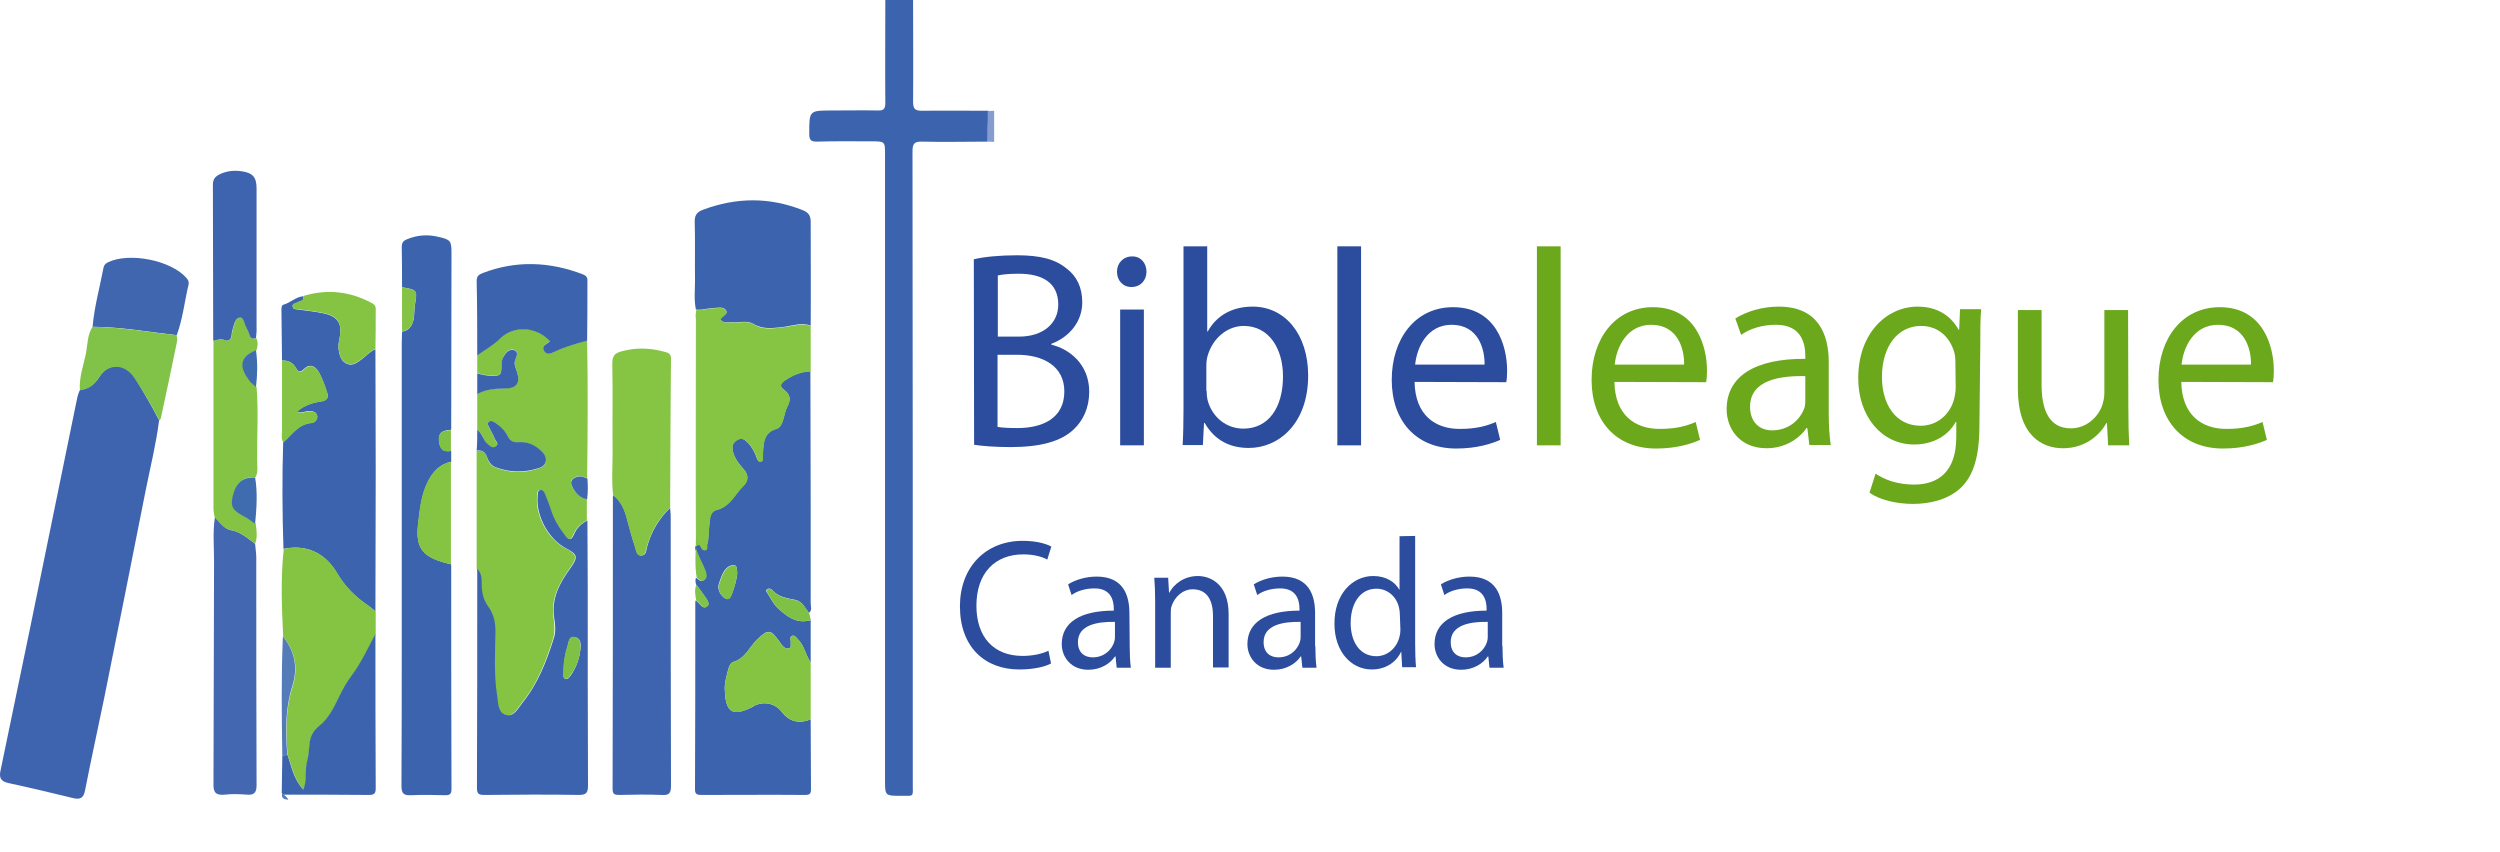 <?xml version="1.0" encoding="UTF-8"?>
<svg width="226px" height="77px" viewBox="0 0 226 77" version="1.1" xmlns="http://www.w3.org/2000/svg" xmlns:xlink="http://www.w3.org/1999/xlink">
    <title>blc</title>
    <g id="Page-1" stroke="none" stroke-width="1" fill="none" fill-rule="evenodd">
        <g id="Color-Palette" transform="translate(-1265, -985)">
            <g id="SPONSERS" transform="translate(1245, 580)">
                <g id="Layer_1" transform="translate(20, 405)">
                    <rect id="Rectangle-path" x="86.177" y="22.268" width="139.823" height="54.732"></rect>
                    <path d="M88.033,23.442 C88.948,23.207 90.465,23.077 91.929,23.077 C94.073,23.077 95.432,23.442 96.452,24.302 C97.315,24.954 97.837,25.971 97.837,27.327 C97.837,28.996 96.765,30.43 95.04,31.082 L95.04,31.16 C96.609,31.525 98.465,32.881 98.465,35.41 C98.465,36.87 97.916,38.018 97.053,38.826 C95.929,39.895 94.073,40.417 91.353,40.417 C89.889,40.417 88.739,40.312 88.059,40.208 L88.033,23.442 L88.033,23.442 L88.033,23.442 Z M90.177,30.43 L92.112,30.43 C94.334,30.43 95.667,29.204 95.667,27.535 C95.667,25.554 94.229,24.745 92.086,24.745 C91.092,24.745 90.543,24.824 90.203,24.902 L90.203,30.43 L90.177,30.43 Z M90.177,38.591 C90.621,38.669 91.223,38.696 91.981,38.696 C94.177,38.696 96.216,37.861 96.216,35.384 C96.216,33.089 94.282,32.072 91.955,32.072 L90.177,32.072 L90.177,38.591 L90.177,38.591 Z" id="Shape" fill="#2C4C9D"></path>
                    <path d="M103.642,24.563 C103.642,25.319 103.119,25.945 102.282,25.945 C101.498,25.945 100.975,25.345 100.975,24.563 C100.975,23.807 101.524,23.181 102.334,23.181 C103.093,23.155 103.642,23.754 103.642,24.563 L103.642,24.563 Z M101.262,40.26 L101.262,27.979 L103.406,27.979 L103.406,40.26 L101.262,40.26 L101.262,40.26 Z" id="Shape" fill="#2C4C9D"></path>
                    <path d="M106.988,22.268 L109.132,22.268 L109.132,29.96 L109.184,29.96 C109.943,28.578 111.328,27.718 113.237,27.718 C116.191,27.718 118.257,30.247 118.257,33.95 C118.257,38.331 115.564,40.495 112.897,40.495 C111.197,40.495 109.812,39.817 108.897,38.226 L108.844,38.226 L108.74,40.234 L106.91,40.234 C106.962,39.4 106.988,38.174 106.988,37.079 L106.988,22.268 L106.988,22.268 L106.988,22.268 Z M109.08,35.332 C109.08,35.619 109.106,35.879 109.158,36.14 C109.55,37.679 110.831,38.748 112.4,38.748 C114.675,38.748 115.982,36.844 115.982,34.028 C115.982,31.551 114.753,29.465 112.426,29.465 C110.988,29.465 109.629,30.534 109.158,32.203 C109.08,32.49 109.054,32.776 109.054,33.142 L109.054,35.332 L109.08,35.332 Z" id="Shape" fill="#2C4C9D"></path>
                    <polygon id="Shape" fill="#2C4C9D" points="120.897 22.268 123.041 22.268 123.041 40.26 120.897 40.26"></polygon>
                    <path d="M127.878,34.524 C127.93,37.548 129.76,38.774 131.957,38.774 C133.499,38.774 134.44,38.487 135.225,38.148 L135.617,39.765 C134.859,40.104 133.525,40.547 131.643,40.547 C128.009,40.547 125.813,38.044 125.813,34.341 C125.813,30.638 127.93,27.77 131.355,27.77 C135.251,27.77 136.244,31.264 136.244,33.507 C136.244,33.976 136.218,34.289 136.166,34.55 L127.878,34.524 L127.878,34.524 L127.878,34.524 Z M134.205,32.959 C134.231,31.577 133.656,29.361 131.225,29.361 C129.028,29.361 128.087,31.395 127.93,32.959 L134.205,32.959 L134.205,32.959 Z" id="Shape" fill="#2C4C9D"></path>
                    <polygon id="Shape" fill="#6BA81B" points="138.937 22.268 141.081 22.268 141.081 40.26 138.937 40.26"></polygon>
                    <path d="M145.944,34.524 C145.996,37.548 147.827,38.774 150.023,38.774 C151.565,38.774 152.507,38.487 153.291,38.148 L153.683,39.765 C152.925,40.104 151.591,40.547 149.709,40.547 C146.075,40.547 143.879,38.044 143.879,34.341 C143.879,30.638 145.996,27.77 149.421,27.77 C153.317,27.77 154.311,31.264 154.311,33.507 C154.311,33.976 154.284,34.289 154.232,34.55 L145.944,34.524 L145.944,34.524 L145.944,34.524 Z M152.245,32.959 C152.271,31.577 151.696,29.361 149.265,29.361 C147.068,29.361 146.127,31.395 145.97,32.959 L152.245,32.959 L152.245,32.959 Z" id="Shape" fill="#6BA81B"></path>
                    <path d="M165.318,37.314 C165.318,38.383 165.37,39.4 165.501,40.234 L163.566,40.234 L163.383,38.696 L163.304,38.696 C162.651,39.66 161.37,40.521 159.696,40.521 C157.291,40.521 156.088,38.774 156.088,37.001 C156.088,34.028 158.624,32.411 163.2,32.438 L163.2,32.177 C163.2,31.186 162.938,29.335 160.507,29.361 C159.383,29.361 158.232,29.674 157.396,30.273 L156.873,28.787 C157.866,28.161 159.304,27.718 160.794,27.718 C164.402,27.718 165.318,30.273 165.318,32.724 L165.318,37.314 L165.318,37.314 Z M163.226,34.002 C160.873,33.95 158.206,34.367 158.206,36.766 C158.206,38.226 159.121,38.904 160.193,38.904 C161.762,38.904 162.755,37.887 163.121,36.87 C163.2,36.61 163.2,36.349 163.2,36.14 L163.2,34.002 L163.226,34.002 L163.226,34.002 Z" id="Shape" fill="#6BA81B"></path>
                    <path d="M178.939,38.461 C178.939,41.303 178.39,42.998 177.266,44.093 C176.089,45.188 174.442,45.553 172.926,45.553 C171.514,45.553 169.945,45.214 169.004,44.536 L169.553,42.815 C170.337,43.363 171.54,43.806 173.03,43.806 C175.226,43.806 176.847,42.633 176.847,39.504 L176.847,38.148 L176.795,38.148 C176.168,39.295 174.86,40.182 173.03,40.182 C170.076,40.182 167.984,37.6 167.984,34.211 C167.984,30.039 170.625,27.718 173.344,27.718 C175.41,27.718 176.508,28.813 177.057,29.804 L177.109,29.804 L177.187,27.953 L179.096,27.953 C179.018,28.813 179.018,29.83 179.018,31.29 L178.939,38.461 L178.939,38.461 L178.939,38.461 Z M176.769,32.829 C176.769,32.464 176.743,32.099 176.664,31.838 C176.272,30.508 175.253,29.465 173.658,29.465 C171.592,29.465 170.128,31.264 170.128,34.08 C170.128,36.505 171.331,38.487 173.632,38.487 C174.991,38.487 176.168,37.626 176.612,36.218 C176.717,35.853 176.795,35.41 176.795,35.045 L176.769,32.829 L176.769,32.829 L176.769,32.829 Z" id="Shape" fill="#6BA81B"></path>
                    <path d="M192.404,36.896 C192.404,38.2 192.43,39.321 192.482,40.26 L190.574,40.26 L190.469,38.252 L190.417,38.252 C189.868,39.243 188.587,40.521 186.495,40.521 C184.639,40.521 182.416,39.426 182.416,35.149 L182.416,28.031 L184.56,28.031 L184.56,34.784 C184.56,37.105 185.266,38.722 187.201,38.722 C188.639,38.722 189.659,37.679 190.025,36.688 C190.129,36.375 190.234,35.958 190.234,35.54 L190.234,28.031 L192.378,28.031 L192.404,36.896 L192.404,36.896 L192.404,36.896 Z" id="Shape" fill="#6BA81B"></path>
                    <path d="M197.188,34.524 C197.241,37.548 199.071,38.774 201.267,38.774 C202.809,38.774 203.751,38.487 204.535,38.148 L204.927,39.765 C204.169,40.104 202.836,40.547 200.953,40.547 C197.319,40.547 195.123,38.044 195.123,34.341 C195.123,30.638 197.241,27.77 200.666,27.77 C204.561,27.77 205.555,31.264 205.555,33.507 C205.555,33.976 205.528,34.289 205.476,34.55 L197.188,34.524 L197.188,34.524 L197.188,34.524 Z M203.489,32.959 C203.515,31.577 202.94,29.361 200.509,29.361 C198.312,29.361 197.371,31.395 197.214,32.959 L203.489,32.959 L203.489,32.959 Z" id="Shape" fill="#6BA81B"></path>
                    <path d="M95.014,59.973 C94.517,60.26 93.471,60.52 92.138,60.52 C89.053,60.52 86.778,58.513 86.778,54.81 C86.778,51.264 89.105,48.891 92.452,48.891 C93.811,48.891 94.674,49.204 95.04,49.412 L94.674,50.586 C94.151,50.299 93.393,50.116 92.504,50.116 C89.942,50.116 88.268,51.811 88.268,54.758 C88.268,57.548 89.785,59.295 92.452,59.295 C93.34,59.295 94.203,59.112 94.778,58.826 L95.014,59.973 L95.014,59.973 Z" id="Shape" fill="#2C4C9D"></path>
                    <path d="M102.125,58.408 C102.125,59.112 102.151,59.79 102.23,60.364 L100.949,60.364 L100.844,59.347 L100.792,59.347 C100.373,59.973 99.511,60.547 98.386,60.547 C96.792,60.547 95.981,59.373 95.981,58.226 C95.981,56.27 97.654,55.201 100.687,55.201 L100.687,55.045 C100.687,54.393 100.504,53.167 98.909,53.193 C98.177,53.193 97.393,53.402 96.87,53.793 L96.556,52.828 C97.21,52.411 98.151,52.124 99.145,52.124 C101.55,52.124 102.099,53.819 102.099,55.436 L102.125,58.408 L102.125,58.408 L102.125,58.408 Z M100.766,56.218 C99.223,56.192 97.445,56.479 97.445,58.043 C97.445,59.008 98.047,59.425 98.779,59.425 C99.824,59.425 100.478,58.747 100.713,58.069 C100.766,57.913 100.792,57.757 100.792,57.6 L100.792,56.218 L100.766,56.218 Z" id="Shape" fill="#2C4C9D"></path>
                    <path d="M104.426,54.419 C104.426,53.558 104.4,52.88 104.348,52.229 L105.602,52.229 L105.681,53.584 L105.707,53.584 C106.099,52.828 107.014,52.072 108.295,52.072 C109.367,52.072 111.067,52.75 111.067,55.514 L111.067,60.338 L109.655,60.338 L109.655,55.671 C109.655,54.367 109.184,53.272 107.825,53.272 C106.91,53.272 106.178,53.976 105.916,54.784 C105.838,54.966 105.838,55.227 105.838,55.488 L105.838,60.364 L104.426,60.364 L104.426,54.419 L104.426,54.419 L104.426,54.419 Z" id="Shape" fill="#2C4C9D"></path>
                    <path d="M118.91,58.408 C118.91,59.112 118.936,59.79 119.015,60.364 L117.734,60.364 L117.629,59.347 L117.577,59.347 C117.159,59.973 116.296,60.547 115.172,60.547 C113.577,60.547 112.766,59.373 112.766,58.226 C112.766,56.27 114.439,55.201 117.472,55.201 L117.472,55.045 C117.472,54.393 117.289,53.167 115.694,53.193 C114.962,53.193 114.178,53.402 113.655,53.793 L113.341,52.828 C113.995,52.411 114.936,52.124 115.93,52.124 C118.335,52.124 118.884,53.819 118.884,55.436 L118.884,58.408 L118.91,58.408 Z M117.551,56.218 C116.008,56.192 114.23,56.479 114.23,58.043 C114.23,59.008 114.832,59.425 115.564,59.425 C116.609,59.425 117.263,58.747 117.498,58.069 C117.551,57.913 117.577,57.757 117.577,57.6 L117.577,56.218 L117.551,56.218 Z" id="Shape" fill="#2C4C9D"></path>
                    <path d="M127.93,48.448 L127.93,58.226 C127.93,58.956 127.956,59.764 128.009,60.312 L126.754,60.312 L126.675,58.93 L126.649,58.93 C126.231,59.843 125.29,60.52 124.009,60.52 C122.126,60.52 120.636,58.878 120.636,56.401 C120.61,53.715 122.257,52.072 124.139,52.072 C125.342,52.072 126.126,52.646 126.492,53.298 L126.518,53.298 L126.518,48.474 L127.93,48.448 L127.93,48.448 L127.93,48.448 Z M126.545,55.54 C126.545,55.358 126.518,55.097 126.466,54.914 C126.257,53.976 125.473,53.219 124.427,53.219 C122.937,53.219 122.1,54.575 122.1,56.322 C122.1,57.965 122.884,59.321 124.427,59.321 C125.368,59.321 126.257,58.643 126.518,57.548 C126.571,57.339 126.597,57.157 126.597,56.922 L126.545,55.54 L126.545,55.54 L126.545,55.54 Z" id="Shape" fill="#2C4C9D"></path>
                    <path d="M135.826,58.408 C135.826,59.112 135.852,59.79 135.931,60.364 L134.65,60.364 L134.545,59.347 L134.493,59.347 C134.074,59.973 133.212,60.547 132.087,60.547 C130.492,60.547 129.682,59.373 129.682,58.226 C129.682,56.27 131.355,55.201 134.388,55.201 L134.388,55.045 C134.388,54.393 134.205,53.167 132.61,53.193 C131.878,53.193 131.094,53.402 130.571,53.793 L130.257,52.828 C130.911,52.411 131.852,52.124 132.846,52.124 C135.251,52.124 135.8,53.819 135.8,55.436 L135.8,58.408 L135.826,58.408 L135.826,58.408 Z M134.467,56.218 C132.924,56.192 131.146,56.479 131.146,58.043 C131.146,59.008 131.747,59.425 132.479,59.425 C133.525,59.425 134.179,58.747 134.414,58.069 C134.467,57.913 134.493,57.757 134.493,57.6 L134.493,56.218 L134.467,56.218 Z" id="Shape" fill="#2C4C9D"></path>
                    <path d="M89.288,12.803 C87.327,12.803 85.34,12.855 83.379,12.803 C82.621,12.777 82.49,13.012 82.49,13.716 C82.516,32.776 82.516,51.837 82.516,70.898 C82.516,72.072 82.673,71.941 81.445,71.941 C80.007,71.941 80.007,71.941 80.007,70.507 C80.007,51.655 80.007,32.829 80.007,13.976 C80.007,12.777 80.007,12.777 78.752,12.777 C77.104,12.777 75.483,12.751 73.836,12.803 C73.287,12.803 73.157,12.646 73.157,12.099 C73.157,9.987 73.13,9.987 75.248,9.987 C76.608,9.987 77.967,9.961 79.327,9.987 C79.876,10.013 80.033,9.856 80.033,9.309 C80.007,6.206 80.033,3.103 80.033,0 C80.869,0 81.706,0 82.543,0 C82.543,3.077 82.569,6.128 82.543,9.205 C82.543,9.882 82.752,10.013 83.379,10.013 C85.366,9.987 87.353,10.013 89.366,10.013 C89.288,10.952 89.288,11.864 89.288,12.803 L89.288,12.803 Z" id="Shape" fill="#3C63AE"></path>
                    <path d="M89.288,10.039 C89.455,10.039 89.704,10.013 89.871,10.013 C89.871,10.952 89.871,11.89 89.871,12.829 C89.704,12.829 89.455,12.803 89.288,12.803 C89.288,11.864 89.288,10.952 89.288,10.039 L89.288,10.039 Z" id="Shape" fill="#849CD0"></path>
                    <path d="M14.383,37.992 C14.121,40.104 13.598,42.19 13.18,44.276 C11.951,50.508 10.696,56.766 9.441,62.998 C8.866,65.814 8.239,68.63 7.69,71.446 C7.559,72.124 7.271,72.306 6.618,72.15 C4.683,71.681 2.722,71.211 0.787,70.794 C0.055,70.638 -0.102,70.299 0.055,69.621 C0.944,65.344 1.833,61.068 2.722,56.766 C4.108,50.038 5.467,43.311 6.853,36.583 C6.958,36.114 7.01,35.645 7.245,35.228 C8.029,35.149 8.552,34.732 8.971,34.08 C9.807,32.724 11.298,32.803 12.187,34.132 C12.945,35.384 13.703,36.662 14.383,37.992 L14.383,37.992 Z" id="Shape" fill="#3F64AF"></path>
                    <path d="M73.287,56.062 C73.287,57.339 73.287,58.617 73.287,59.895 C72.817,59.243 72.738,58.408 72.163,57.835 C72.006,57.678 71.875,57.418 71.64,57.47 C71.353,57.548 71.509,57.835 71.483,58.043 C71.457,58.252 71.588,58.539 71.3,58.617 C71.039,58.695 70.83,58.487 70.673,58.304 C70.594,58.2 70.516,58.069 70.437,57.965 C69.627,56.87 69.444,56.87 68.45,57.809 C67.745,58.487 67.379,59.53 66.28,59.843 C66.019,59.921 65.888,60.312 65.81,60.599 C65.679,61.146 65.496,61.746 65.522,62.294 C65.575,64.301 66.124,64.849 67.954,63.936 C68.032,63.91 68.111,63.858 68.163,63.806 C69.052,63.363 70.071,63.571 70.673,64.354 C71.353,65.24 72.215,65.449 73.287,65.031 C73.287,67.144 73.313,69.23 73.313,71.342 C73.313,71.733 73.209,71.863 72.791,71.863 C69.653,71.837 66.516,71.863 63.378,71.863 C63.012,71.863 62.829,71.785 62.829,71.368 C62.855,65.709 62.855,60.077 62.855,54.419 C62.855,54.367 62.882,54.315 62.908,54.262 C63.012,54.367 63.143,54.497 63.248,54.601 C63.431,54.81 63.64,55.045 63.927,54.81 C64.163,54.627 63.98,54.341 63.875,54.158 C63.588,53.715 63.248,53.272 62.934,52.854 C62.855,52.646 62.855,52.437 62.908,52.229 C63.143,52.333 63.3,52.672 63.614,52.437 C63.901,52.203 63.823,51.864 63.718,51.603 C63.509,51.029 63.195,50.508 62.986,49.96 C62.882,49.725 62.594,49.282 63.248,49.256 C63.405,49.439 63.457,49.778 63.744,49.725 C64.032,49.673 63.875,49.36 63.927,49.152 C64.084,48.708 64.006,48.213 64.084,47.77 C64.163,47.17 64.058,46.283 64.738,46.101 C65.993,45.788 66.411,44.667 67.196,43.911 C67.64,43.467 67.692,42.972 67.248,42.45 C66.856,42.007 66.463,41.538 66.28,40.938 C66.15,40.495 66.124,40.078 66.594,39.791 C67.065,39.478 67.352,39.765 67.666,40.078 C67.98,40.417 68.189,40.834 68.372,41.277 C68.45,41.486 68.503,41.772 68.764,41.72 C69.052,41.668 68.921,41.355 68.947,41.147 C69.026,40.182 68.921,39.113 70.202,38.748 C70.516,38.669 70.673,38.304 70.777,37.965 C70.908,37.574 70.96,37.157 71.143,36.792 C71.483,36.166 71.483,35.697 70.856,35.228 C70.464,34.941 70.516,34.68 70.934,34.393 C71.64,33.898 72.398,33.585 73.261,33.559 C73.261,37.783 73.287,42.033 73.287,46.257 C73.287,49.021 73.287,51.785 73.287,54.549 C73.287,54.836 73.444,55.149 73.13,55.41 C72.764,54.966 72.555,54.393 71.928,54.236 C71.143,54.08 70.359,53.976 69.784,53.324 C69.653,53.193 69.47,53.167 69.339,53.272 C69.156,53.428 69.339,53.558 69.418,53.689 C69.679,54.106 69.915,54.575 70.254,54.914 C71.117,55.723 72.006,56.427 73.287,56.062 L73.287,56.062 Z M66.646,51.89 C66.62,51.446 66.673,50.951 66.124,51.107 C65.392,51.342 65.235,52.098 64.999,52.724 C64.842,53.193 65.025,53.611 65.339,53.923 C65.627,54.21 65.941,54.315 66.124,53.767 C66.385,53.141 66.568,52.489 66.646,51.89 L66.646,51.89 Z" id="Shape" fill="#3C63AE"></path>
                    <path d="M43.142,38.852 C43.142,37.757 43.142,36.688 43.142,35.593 C43.927,35.175 44.763,35.097 45.626,35.097 C46.724,35.097 47.038,34.628 46.724,33.559 C46.619,33.194 46.41,32.907 46.593,32.464 C46.698,32.255 46.933,31.786 46.463,31.629 C46.07,31.499 45.757,31.812 45.574,32.125 C45.443,32.359 45.364,32.646 45.338,32.907 C45.312,33.924 45.26,34.002 44.266,33.95 C43.9,33.924 43.508,33.82 43.142,33.741 C43.142,33.194 43.142,32.646 43.142,32.099 C43.822,31.603 44.606,31.186 45.208,30.586 C46.436,29.361 48.502,29.491 49.705,30.821 C49.495,31.082 48.92,31.212 49.182,31.681 C49.469,32.177 49.914,31.89 50.28,31.707 C51.169,31.29 52.136,31.029 53.077,30.769 C53.156,34.915 53.13,39.087 53.077,43.233 C52.816,43.154 52.58,42.998 52.293,43.05 C51.822,43.154 51.456,43.441 51.665,43.885 C51.927,44.458 52.371,44.954 53.051,45.11 C53.051,45.762 53.051,46.414 53.051,47.066 C52.476,47.326 52.058,47.77 51.822,48.343 C51.587,48.891 51.326,48.787 51.064,48.448 C50.541,47.718 50.044,46.961 49.757,46.075 C49.6,45.605 49.443,45.136 49.234,44.693 C49.156,44.51 49.051,44.25 48.763,44.302 C48.554,44.354 48.58,44.615 48.554,44.797 C48.371,46.596 49.522,48.735 51.116,49.569 C52.188,50.116 52.214,50.377 51.509,51.368 C50.567,52.698 49.783,54.106 50.044,55.853 C50.123,56.453 50.175,57.105 50.018,57.678 C49.365,59.764 48.58,61.824 47.168,63.545 C46.776,64.041 46.41,64.849 45.652,64.614 C44.972,64.38 44.998,63.545 44.894,62.893 C44.58,60.938 44.711,58.982 44.737,57.026 C44.737,56.192 44.554,55.462 44.057,54.784 C43.717,54.315 43.56,53.793 43.508,53.193 C43.456,52.594 43.587,51.916 43.09,51.42 C43.09,47.874 43.09,44.302 43.09,40.756 C43.56,40.703 43.874,40.834 44.031,41.355 C44.136,41.746 44.371,42.111 44.815,42.268 C46.123,42.789 47.456,42.789 48.763,42.32 C49.417,42.111 49.548,41.433 49.077,40.938 C48.502,40.312 47.744,39.921 46.881,39.999 C46.358,40.051 46.097,39.921 45.914,39.478 C45.678,38.956 45.26,38.591 44.815,38.278 C44.659,38.174 44.423,37.965 44.214,38.148 C43.979,38.331 44.188,38.539 44.266,38.748 C44.423,39.061 44.632,39.374 44.737,39.712 C44.815,39.921 45.103,40.182 44.842,40.364 C44.528,40.599 44.266,40.312 44.057,40.13 C43.665,39.765 43.587,39.165 43.142,38.852 L43.142,38.852 Z" id="Shape" fill="#84C442"></path>
                    <path d="M36.344,25.971 C36.344,24.745 36.344,23.546 36.318,22.32 C36.318,21.955 36.449,21.773 36.763,21.642 C37.678,21.251 38.645,21.173 39.613,21.408 C40.763,21.668 40.815,21.773 40.815,22.946 C40.815,28.239 40.789,33.559 40.789,38.852 C40.188,38.904 39.613,38.982 39.691,39.817 C39.743,40.469 40.005,40.912 40.789,40.756 C40.789,41.094 40.789,41.407 40.789,41.746 C39.743,41.955 39.116,42.685 38.671,43.572 C38.096,44.745 37.965,46.049 37.809,47.326 C37.521,49.673 38.305,50.403 40.632,50.977 C40.685,50.977 40.737,51.003 40.789,51.029 C40.789,57.783 40.789,64.562 40.815,71.316 C40.815,71.733 40.711,71.889 40.266,71.889 C39.247,71.863 38.201,71.837 37.181,71.889 C36.501,71.915 36.292,71.759 36.292,71.029 C36.318,66.596 36.318,62.163 36.318,57.73 C36.318,48.839 36.318,39.947 36.318,31.056 C36.318,30.69 36.344,30.325 36.344,29.986 C36.998,29.882 37.26,29.439 37.39,28.865 C37.469,28.474 37.443,28.031 37.495,27.64 C37.73,26.206 37.73,26.206 36.344,25.971 L36.344,25.971 Z" id="Shape" fill="#3C63AE"></path>
                    <path d="M25.494,32.594 C25.468,31.082 25.468,29.543 25.442,28.031 C25.442,27.822 25.442,27.588 25.651,27.535 C26.279,27.353 26.749,26.831 27.429,26.779 C27.534,27.249 27.115,27.196 26.88,27.353 C26.723,27.457 26.383,27.431 26.462,27.744 C26.514,27.979 26.749,27.953 26.932,27.979 C27.69,28.083 28.449,28.161 29.207,28.318 C30.514,28.578 30.985,29.256 30.697,30.56 C30.619,30.925 30.566,31.29 30.619,31.629 C30.697,32.151 30.854,32.698 31.403,32.907 C31.9,33.089 32.292,32.776 32.684,32.49 C33.102,32.177 33.442,31.76 33.939,31.577 C33.939,35.254 33.965,38.93 33.965,42.607 C33.965,46.831 33.939,51.055 33.939,55.279 C33.73,55.097 33.521,54.914 33.286,54.758 C32.135,53.976 31.168,53.037 30.462,51.811 C29.338,49.908 27.612,49.204 25.625,49.621 C25.52,46.414 25.494,43.18 25.599,39.973 C26.383,39.269 26.985,38.304 28.187,38.226 C28.449,38.2 28.762,37.887 28.658,37.548 C28.579,37.209 28.213,37.157 27.926,37.157 C27.56,37.157 27.22,37.418 26.828,37.209 C27.481,36.636 28.266,36.401 29.076,36.271 C29.521,36.218 29.73,35.932 29.573,35.514 C29.364,34.863 29.128,34.211 28.815,33.637 C28.501,33.089 28.004,32.829 27.455,33.376 C27.063,33.767 26.906,33.533 26.723,33.22 C26.462,32.776 26.043,32.568 25.494,32.594 L25.494,32.594 Z" id="Shape" fill="#3C63AE"></path>
                    <path d="M43.142,51.42 C43.665,51.916 43.508,52.62 43.56,53.193 C43.613,53.793 43.77,54.315 44.11,54.784 C44.606,55.462 44.789,56.192 44.789,57.026 C44.763,58.982 44.632,60.964 44.946,62.893 C45.051,63.545 44.998,64.38 45.704,64.614 C46.463,64.849 46.802,64.067 47.221,63.545 C48.633,61.798 49.417,59.764 50.071,57.678 C50.254,57.131 50.201,56.453 50.097,55.853 C49.835,54.106 50.593,52.698 51.561,51.368 C52.267,50.377 52.241,50.116 51.169,49.569 C49.574,48.735 48.423,46.596 48.606,44.797 C48.633,44.615 48.606,44.354 48.816,44.302 C49.077,44.224 49.208,44.51 49.286,44.693 C49.469,45.136 49.652,45.605 49.809,46.075 C50.071,46.961 50.567,47.718 51.116,48.448 C51.378,48.813 51.639,48.891 51.875,48.343 C52.11,47.77 52.528,47.326 53.103,47.066 C53.103,48.865 53.13,50.664 53.13,52.463 C53.13,58.643 53.13,64.823 53.156,70.977 C53.156,71.655 53.025,71.863 52.319,71.863 C49.495,71.811 46.646,71.837 43.822,71.863 C43.377,71.863 43.116,71.837 43.116,71.263 C43.142,64.719 43.142,58.2 43.142,51.655 C43.116,51.577 43.142,51.498 43.142,51.42 L43.142,51.42 Z M52.476,58.617 C52.528,58.174 52.476,57.704 51.979,57.6 C51.43,57.47 51.43,58.043 51.326,58.382 C51.09,59.165 50.933,59.999 50.96,60.807 C50.96,61.016 50.855,61.303 51.143,61.381 C51.378,61.433 51.456,61.198 51.587,61.068 C52.11,60.312 52.397,59.504 52.476,58.617 L52.476,58.617 Z" id="Shape" fill="#3C63AE"></path>
                    <path d="M60.581,45.918 C60.607,46.205 60.633,46.466 60.633,46.753 C60.633,54.836 60.633,62.919 60.659,71.003 C60.659,71.681 60.529,71.915 59.797,71.863 C58.515,71.811 57.234,71.837 55.979,71.863 C55.587,71.863 55.378,71.811 55.378,71.342 C55.404,62.528 55.404,53.741 55.404,44.928 C55.404,44.875 55.43,44.823 55.456,44.771 C56.162,45.319 56.476,46.075 56.685,46.909 C56.921,47.796 57.156,48.656 57.443,49.517 C57.548,49.804 57.574,50.247 57.992,50.221 C58.437,50.195 58.411,49.751 58.489,49.465 C58.855,48.109 59.535,46.909 60.581,45.918 L60.581,45.918 Z" id="Shape" fill="#3F64AF"></path>
                    <path d="M73.287,33.585 C72.425,33.611 71.666,33.924 70.96,34.419 C70.542,34.706 70.49,34.993 70.882,35.254 C71.509,35.697 71.509,36.192 71.17,36.818 C70.987,37.183 70.934,37.6 70.804,37.992 C70.699,38.304 70.542,38.669 70.228,38.774 C68.947,39.139 69.052,40.208 68.973,41.173 C68.947,41.381 69.078,41.694 68.79,41.746 C68.529,41.799 68.477,41.512 68.398,41.303 C68.215,40.86 68.006,40.443 67.692,40.104 C67.405,39.791 67.117,39.504 66.62,39.817 C66.15,40.104 66.176,40.521 66.307,40.964 C66.49,41.564 66.882,42.033 67.274,42.476 C67.718,42.998 67.666,43.493 67.222,43.937 C66.437,44.693 66.045,45.814 64.764,46.127 C64.084,46.31 64.215,47.196 64.11,47.796 C64.032,48.265 64.11,48.735 63.954,49.178 C63.875,49.36 64.058,49.673 63.771,49.751 C63.457,49.804 63.405,49.491 63.274,49.282 C62.986,49.047 62.934,48.761 62.934,48.396 C62.934,41.903 62.934,35.384 62.934,28.891 C62.934,28.552 62.934,28.239 63.274,28.031 C63.692,27.979 64.084,27.9 64.503,27.874 C64.895,27.848 65.444,27.718 65.653,28.109 C65.836,28.448 65.209,28.604 65.13,28.943 C65.47,29.256 65.862,29.126 66.228,29.152 C66.856,29.204 67.562,28.97 68.111,29.308 C69.026,29.882 69.941,29.674 70.908,29.569 C71.692,29.491 72.477,29.178 73.287,29.465 C73.287,30.821 73.287,32.203 73.287,33.585 L73.287,33.585 Z" id="Shape" fill="#86C443"></path>
                    <path d="M73.287,29.439 C72.477,29.126 71.692,29.439 70.908,29.543 C69.967,29.647 69.026,29.83 68.111,29.282 C67.562,28.943 66.856,29.178 66.228,29.126 C65.862,29.1 65.444,29.256 65.13,28.917 C65.235,28.578 65.862,28.422 65.653,28.083 C65.444,27.692 64.895,27.822 64.503,27.848 C64.084,27.874 63.692,27.953 63.274,28.005 C63.143,28.005 63.038,28.005 62.908,27.979 C62.725,27.092 62.829,26.206 62.829,25.345 C62.803,23.598 62.855,21.851 62.803,20.104 C62.777,19.478 62.986,19.165 63.561,18.957 C66.568,17.835 69.549,17.809 72.529,18.983 C73.052,19.191 73.287,19.452 73.287,20.052 C73.287,23.181 73.313,26.31 73.287,29.439 L73.287,29.439 Z" id="Shape" fill="#3C63AE"></path>
                    <path d="M25.651,49.621 C27.638,49.204 29.364,49.908 30.488,51.811 C31.22,53.037 32.161,53.976 33.312,54.758 C33.547,54.914 33.73,55.097 33.965,55.279 C33.965,55.957 33.965,56.661 33.965,57.339 C33.312,58.591 32.736,59.895 31.848,61.042 C31.377,61.642 31.011,62.32 30.671,63.024 C30.2,63.988 29.704,64.979 28.867,65.657 C28.292,66.101 28.057,66.648 28.004,67.274 C27.952,67.795 27.926,68.317 27.795,68.812 C27.56,69.647 27.795,70.533 27.455,71.42 C26.566,70.429 26.383,69.282 25.991,68.213 C25.834,66.153 25.808,64.093 26.436,62.111 C26.985,60.39 26.697,58.93 25.599,57.548 C25.468,54.888 25.364,52.255 25.651,49.621 L25.651,49.621 Z" id="Shape" fill="#85C442"></path>
                    <path d="M23.063,49.152 C23.089,49.569 23.167,49.986 23.167,50.377 C23.167,57.235 23.167,64.119 23.194,70.977 C23.194,71.681 22.958,71.889 22.305,71.837 C21.651,71.785 20.971,71.759 20.318,71.837 C19.533,71.915 19.272,71.655 19.298,70.846 C19.324,64.145 19.324,57.444 19.35,50.742 C19.35,49.412 19.22,48.083 19.429,46.753 C19.873,47.196 20.239,47.796 20.893,47.926 C21.756,48.083 22.383,48.656 23.063,49.152 L23.063,49.152 Z" id="Shape" fill="#4367B1"></path>
                    <path d="M60.581,45.918 C59.509,46.883 58.855,48.083 58.463,49.465 C58.385,49.751 58.385,50.195 57.966,50.221 C57.522,50.247 57.496,49.778 57.417,49.517 C57.13,48.656 56.894,47.796 56.659,46.909 C56.45,46.075 56.11,45.319 55.43,44.771 C55.273,43.493 55.378,42.242 55.378,40.964 C55.352,38.252 55.404,35.54 55.352,32.829 C55.352,32.177 55.587,31.916 56.188,31.76 C57.522,31.395 58.803,31.447 60.11,31.812 C60.424,31.89 60.659,31.994 60.659,32.411 C60.607,36.896 60.607,41.407 60.581,45.918 L60.581,45.918 Z" id="Shape" fill="#86C443"></path>
                    <path d="M53.077,30.795 C52.136,31.056 51.169,31.316 50.28,31.733 C49.914,31.89 49.469,32.203 49.182,31.707 C48.894,31.212 49.495,31.108 49.705,30.847 C48.502,29.517 46.436,29.387 45.208,30.612 C44.606,31.212 43.848,31.629 43.142,32.125 C43.142,29.882 43.142,27.64 43.09,25.397 C43.09,24.98 43.273,24.824 43.613,24.693 C46.646,23.52 49.678,23.65 52.685,24.797 C52.973,24.902 53.13,25.084 53.103,25.397 C53.103,27.196 53.103,28.996 53.077,30.795 L53.077,30.795 Z" id="Shape" fill="#3C63AE"></path>
                    <path d="M25.965,68.187 C26.357,69.256 26.514,70.403 27.429,71.394 C27.769,70.507 27.534,69.595 27.769,68.786 C27.9,68.291 27.926,67.769 27.978,67.248 C28.03,66.622 28.292,66.075 28.841,65.631 C29.704,64.953 30.174,63.962 30.645,62.998 C30.985,62.294 31.351,61.642 31.821,61.016 C32.684,59.869 33.259,58.565 33.939,57.313 C33.939,61.955 33.939,66.622 33.965,71.263 C33.965,71.759 33.808,71.863 33.338,71.863 C30.749,71.837 28.161,71.837 25.599,71.837 C25.547,71.785 25.494,71.733 25.468,71.681 C25.494,70.586 25.494,69.464 25.52,68.369 C25.677,68.317 25.834,68.239 25.965,68.187 L25.965,68.187 Z" id="Shape" fill="#3C63AE"></path>
                    <path d="M23.063,49.152 C22.383,48.656 21.756,48.083 20.867,47.926 C20.213,47.796 19.847,47.222 19.403,46.753 C19.376,46.518 19.298,46.257 19.298,46.023 C19.298,40.938 19.298,35.879 19.298,30.795 C19.612,30.795 19.899,30.56 20.265,30.717 C20.684,30.899 20.945,30.717 20.971,30.221 C20.971,29.986 21.076,29.752 21.128,29.517 C21.207,29.152 21.363,28.735 21.729,28.709 C22.017,28.683 22.095,29.126 22.2,29.413 C22.331,29.726 22.488,30.013 22.592,30.299 C22.697,30.612 22.906,30.638 23.167,30.56 C23.35,30.925 23.298,31.29 23.194,31.655 C21.363,32.359 21.912,33.559 22.697,34.55 C22.828,34.706 23.011,34.836 23.194,34.993 C23.377,37.183 23.22,39.4 23.246,41.59 C23.246,42.111 23.35,42.633 23.115,43.128 C21.991,43.102 21.39,43.572 21.102,44.771 C20.867,45.736 21.05,46.075 22.095,46.648 C22.462,46.831 22.775,47.092 23.115,47.326 C23.194,47.952 23.298,48.552 23.063,49.152 L23.063,49.152 Z" id="Shape" fill="#85C345"></path>
                    <path d="M23.141,30.56 C22.88,30.638 22.671,30.638 22.566,30.299 C22.462,29.986 22.305,29.7 22.174,29.413 C22.069,29.126 21.991,28.683 21.703,28.709 C21.337,28.735 21.207,29.152 21.102,29.517 C21.05,29.752 20.945,29.986 20.945,30.221 C20.919,30.717 20.657,30.899 20.239,30.717 C19.873,30.56 19.612,30.795 19.272,30.795 C19.272,26.101 19.246,21.382 19.246,16.688 C19.246,16.193 19.455,15.958 19.873,15.749 C20.527,15.437 21.207,15.384 21.886,15.489 C22.88,15.645 23.194,16.036 23.194,17.053 C23.194,21.225 23.194,25.397 23.194,29.569 C23.22,29.908 23.167,30.247 23.141,30.56 L23.141,30.56 Z" id="Shape" fill="#3F64AF"></path>
                    <path d="M8.369,29.543 C8.526,27.718 9.023,25.971 9.363,24.172 C9.415,23.937 9.572,23.807 9.781,23.702 C11.69,22.79 15.429,23.52 16.84,25.11 C16.997,25.293 17.102,25.449 17.049,25.71 C16.683,27.249 16.527,28.813 15.978,30.299 C13.415,30.013 10.905,29.543 8.369,29.543 L8.369,29.543 Z" id="Shape" fill="#4066AF"></path>
                    <path d="M73.287,65.031 C72.215,65.449 71.379,65.24 70.673,64.354 C70.071,63.571 69.052,63.363 68.163,63.806 C68.084,63.832 68.006,63.884 67.954,63.936 C66.124,64.875 65.575,64.301 65.522,62.294 C65.496,61.72 65.679,61.146 65.81,60.599 C65.888,60.312 65.993,59.921 66.28,59.843 C67.379,59.53 67.718,58.487 68.45,57.809 C69.418,56.896 69.627,56.896 70.437,57.965 C70.516,58.069 70.594,58.2 70.673,58.304 C70.83,58.487 71.039,58.695 71.3,58.617 C71.562,58.539 71.457,58.252 71.483,58.043 C71.509,57.835 71.353,57.548 71.64,57.47 C71.875,57.418 72.006,57.678 72.163,57.835 C72.738,58.408 72.843,59.243 73.287,59.895 C73.287,61.59 73.287,63.311 73.287,65.031 L73.287,65.031 Z" id="Shape" fill="#84C442"></path>
                    <path d="M8.369,29.543 C10.932,29.569 13.441,30.039 15.978,30.299 C15.978,30.482 16.056,30.69 16.004,30.873 C15.533,33.194 15.036,35.488 14.54,37.809 C14.513,37.887 14.461,37.939 14.409,38.018 C13.729,36.688 12.971,35.41 12.16,34.185 C11.298,32.855 9.781,32.803 8.945,34.132 C8.552,34.784 8.003,35.201 7.219,35.28 C7.141,34.132 7.533,33.063 7.768,31.968 C7.925,31.108 7.899,30.247 8.369,29.543 L8.369,29.543 Z" id="Shape" fill="#81C249"></path>
                    <path d="M33.939,31.551 C33.442,31.733 33.102,32.177 32.684,32.464 C32.292,32.75 31.9,33.063 31.403,32.881 C30.854,32.672 30.697,32.125 30.619,31.603 C30.566,31.264 30.619,30.899 30.697,30.534 C30.985,29.23 30.514,28.552 29.207,28.292 C28.449,28.135 27.69,28.057 26.932,27.953 C26.749,27.927 26.514,27.979 26.462,27.718 C26.383,27.405 26.723,27.431 26.88,27.327 C27.115,27.17 27.534,27.222 27.429,26.753 C29.599,26.101 31.691,26.336 33.678,27.431 C33.939,27.588 33.991,27.796 33.965,28.057 C33.965,29.23 33.965,30.378 33.939,31.551 L33.939,31.551 Z" id="Shape" fill="#85C442"></path>
                    <path d="M40.763,51.029 C40.711,51.003 40.658,50.977 40.606,50.977 C38.305,50.429 37.521,49.699 37.782,47.326 C37.939,46.049 38.044,44.745 38.645,43.572 C39.09,42.685 39.717,41.955 40.763,41.746 C40.763,44.849 40.763,47.926 40.763,51.029 L40.763,51.029 Z" id="Shape" fill="#84C442"></path>
                    <path d="M25.494,32.594 C26.043,32.568 26.462,32.776 26.749,33.246 C26.932,33.559 27.115,33.793 27.481,33.402 C28.03,32.855 28.527,33.115 28.841,33.663 C29.181,34.237 29.39,34.889 29.599,35.54 C29.73,35.958 29.547,36.218 29.102,36.297 C28.292,36.401 27.507,36.636 26.854,37.235 C27.246,37.444 27.612,37.183 27.952,37.183 C28.266,37.183 28.606,37.235 28.684,37.574 C28.762,37.913 28.475,38.226 28.213,38.252 C26.985,38.331 26.409,39.321 25.625,39.999 C25.39,39.686 25.494,39.295 25.494,38.956 C25.494,36.818 25.494,34.706 25.494,32.594 L25.494,32.594 Z" id="Shape" fill="#85C345"></path>
                    <path d="M43.142,38.852 C43.587,39.165 43.665,39.765 44.057,40.104 C44.293,40.312 44.528,40.573 44.842,40.338 C45.129,40.13 44.815,39.869 44.737,39.686 C44.632,39.347 44.423,39.061 44.266,38.722 C44.188,38.539 43.979,38.304 44.214,38.122 C44.423,37.965 44.659,38.148 44.815,38.252 C45.286,38.565 45.678,38.956 45.914,39.452 C46.123,39.895 46.384,39.999 46.881,39.973 C47.744,39.895 48.502,40.286 49.077,40.912 C49.548,41.407 49.417,42.085 48.763,42.294 C47.456,42.737 46.123,42.737 44.815,42.242 C44.397,42.085 44.162,41.72 44.031,41.329 C43.874,40.834 43.56,40.677 43.09,40.729 C43.142,40.13 43.142,39.504 43.142,38.852 L43.142,38.852 Z" id="Shape" fill="#3C63AE"></path>
                    <path d="M25.965,68.187 C25.808,68.265 25.677,68.317 25.52,68.395 C25.468,64.771 25.416,61.146 25.573,57.522 C26.671,58.904 26.958,60.364 26.409,62.085 C25.782,64.067 25.808,66.127 25.965,68.187 L25.965,68.187 Z" id="Shape" fill="#537BB7"></path>
                    <path d="M43.142,33.767 C43.508,33.846 43.9,33.95 44.266,33.976 C45.26,34.028 45.338,33.924 45.338,32.933 C45.338,32.672 45.417,32.385 45.574,32.151 C45.757,31.838 46.044,31.551 46.463,31.655 C46.933,31.812 46.672,32.281 46.593,32.49 C46.41,32.933 46.619,33.22 46.724,33.585 C47.064,34.628 46.724,35.123 45.626,35.123 C44.763,35.123 43.927,35.201 43.142,35.619 C43.142,34.993 43.142,34.367 43.142,33.767 L43.142,33.767 Z" id="Shape" fill="#3C63AE"></path>
                    <path d="M23.063,47.353 C22.723,47.118 22.409,46.857 22.043,46.675 C20.997,46.127 20.814,45.762 21.05,44.797 C21.337,43.624 21.939,43.128 23.063,43.154 C23.298,44.562 23.194,45.971 23.063,47.353 L23.063,47.353 Z" id="Shape" fill="#3F6CAF"></path>
                    <path d="M62.96,27.979 C63.091,27.979 63.195,27.979 63.326,28.005 C62.986,28.213 62.986,28.526 62.986,28.865 C62.986,35.358 62.986,41.877 62.986,48.369 C62.986,48.708 63.038,49.021 63.326,49.256 C62.672,49.282 62.986,49.699 63.065,49.96 C63.274,50.534 63.588,51.055 63.797,51.603 C63.875,51.864 63.98,52.229 63.692,52.437 C63.378,52.672 63.195,52.333 62.986,52.229 C62.777,51.081 62.908,49.934 62.908,48.761 C62.882,42.111 62.908,35.436 62.908,28.787 C62.855,28.526 62.908,28.239 62.96,27.979 L62.96,27.979 Z" id="Shape" fill="#81C249"></path>
                    <path d="M73.287,56.062 C72.006,56.427 71.117,55.723 70.281,54.94 C69.941,54.601 69.705,54.132 69.444,53.715 C69.366,53.584 69.183,53.454 69.366,53.298 C69.496,53.193 69.705,53.219 69.81,53.35 C70.385,54.002 71.17,54.106 71.954,54.262 C72.581,54.393 72.791,54.993 73.157,55.436 C73.209,55.644 73.261,55.853 73.287,56.062 L73.287,56.062 Z" id="Shape" fill="#7FC145"></path>
                    <path d="M36.344,25.971 C37.756,26.206 37.756,26.206 37.495,27.614 C37.416,28.005 37.469,28.448 37.39,28.839 C37.286,29.413 36.998,29.856 36.344,29.96 C36.344,28.631 36.344,27.301 36.344,25.971 L36.344,25.971 Z" id="Shape" fill="#85C345"></path>
                    <path d="M23.141,34.993 C22.984,34.836 22.801,34.706 22.645,34.55 C21.86,33.559 21.311,32.385 23.141,31.655 C23.298,32.803 23.272,33.898 23.141,34.993 L23.141,34.993 Z" id="Shape" fill="#3F6CAF"></path>
                    <path d="M53.077,45.136 C52.371,45.006 51.953,44.484 51.692,43.911 C51.482,43.467 51.822,43.154 52.319,43.076 C52.607,43.024 52.842,43.18 53.103,43.259 C53.156,43.885 53.156,44.51 53.077,45.136 L53.077,45.136 Z" id="Shape" fill="#4066AF"></path>
                    <path d="M40.763,40.782 C39.979,40.938 39.717,40.495 39.665,39.843 C39.586,39.008 40.162,38.93 40.763,38.878 C40.763,39.504 40.763,40.13 40.763,40.782 L40.763,40.782 Z" id="Shape" fill="#7FC145"></path>
                    <path d="M62.96,52.854 C63.274,53.298 63.614,53.715 63.901,54.158 C64.006,54.341 64.189,54.627 63.954,54.81 C63.666,55.045 63.457,54.81 63.274,54.601 C63.169,54.471 63.038,54.367 62.934,54.262 C62.855,53.793 62.751,53.324 62.96,52.854 L62.96,52.854 Z" id="Shape" fill="#81C249"></path>
                    <path d="M25.516,71.707 C25.738,71.901 25.96,72.094 26.071,72.288 C25.627,72.288 25.405,72.094 25.516,71.707 L25.516,71.707 Z" id="Shape" fill="#537BB7"></path>
                    <path d="M66.646,51.89 C66.568,52.489 66.385,53.141 66.15,53.793 C65.941,54.341 65.653,54.21 65.365,53.95 C65.025,53.637 64.869,53.219 65.025,52.75 C65.261,52.124 65.418,51.368 66.15,51.133 C66.673,50.951 66.62,51.446 66.646,51.89 L66.646,51.89 Z" id="Shape" fill="#7FC145"></path>
                    <path d="M52.476,58.617 C52.397,59.504 52.11,60.338 51.561,61.042 C51.456,61.198 51.352,61.433 51.116,61.355 C50.829,61.277 50.933,60.99 50.933,60.781 C50.907,59.947 51.038,59.139 51.299,58.356 C51.404,58.043 51.404,57.47 51.953,57.574 C52.45,57.704 52.502,58.174 52.476,58.617 L52.476,58.617 Z" id="Shape" fill="#7FC145"></path>
                </g>
            </g>
        </g>
    </g>
</svg>